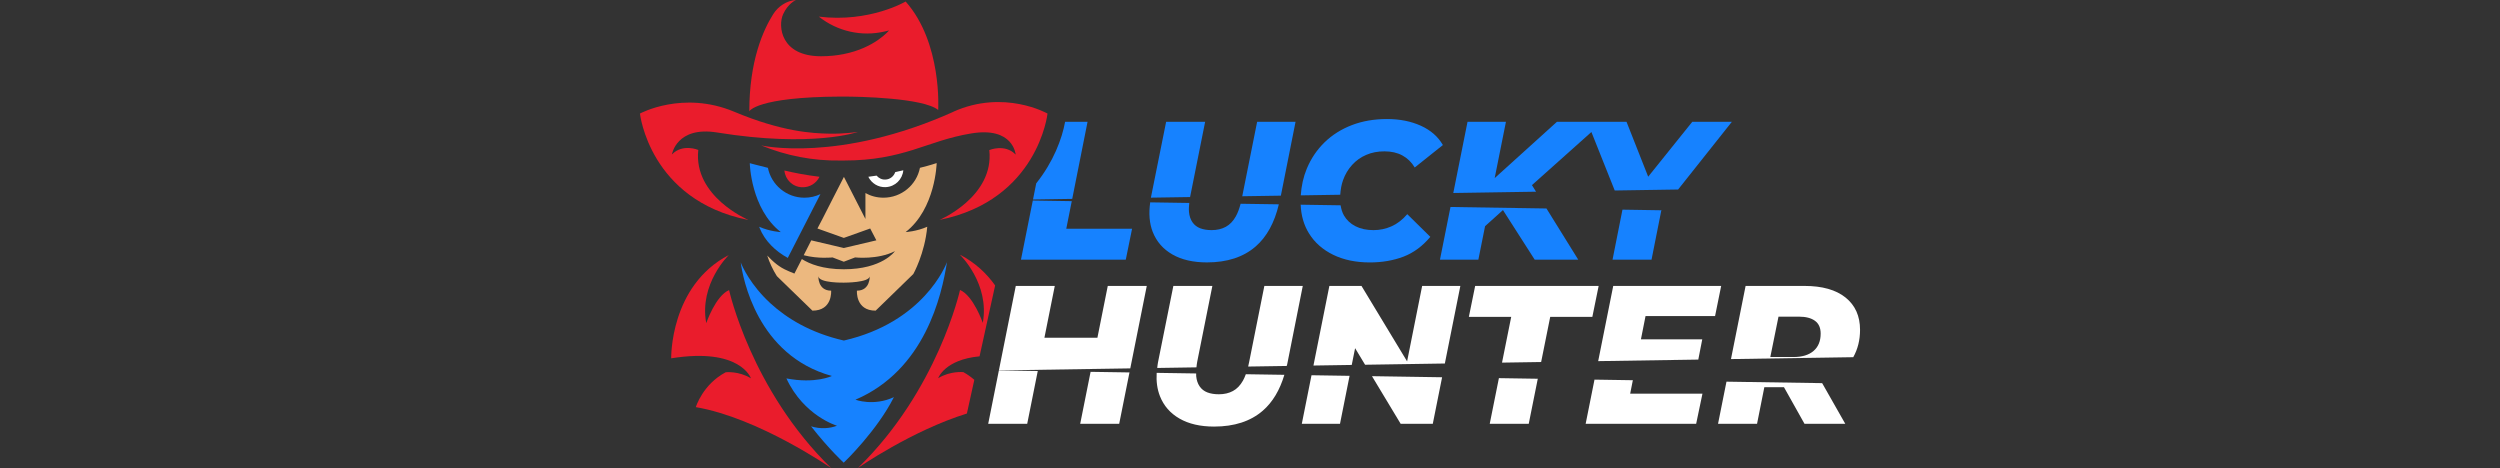 <?xml version="1.0" encoding="utf-8"?>
<!-- Generator: Adobe Illustrator 28.3.0, SVG Export Plug-In . SVG Version: 6.00 Build 0)  -->
<svg version="1.1" id="Layer_1" xmlns="http://www.w3.org/2000/svg" xmlns:xlink="http://www.w3.org/1999/xlink" x="0px" y="0px"
	 viewBox="0 0 219 41" style="enable-background:new 0 0 219 41;" xml:space="preserve">
<rect x="0" y="0" width="219" height="41" fill="#333333" stroke="none"/>
<style type="text/css">
	.st0{fill:#FFFFFF;}
	.st1{fill:#ECB87F;}
	.st2{fill:#1682FF;}
	.st3{fill:#EA1C2C;}
</style>
<g>
	<path class="st0" d="M78.417,15.089c-0.122,0.356-0.448,0.621-0.845,0.641
		c-0.316,0.02-0.591-0.122-0.784-0.346c-0.234,0.041-0.479,0.071-0.723,0.102
		c0.275,0.57,0.876,0.947,1.537,0.906c0.815-0.041,1.456-0.682,1.527-1.476
		c-0.224,0.051-0.468,0.112-0.713,0.163V15.089z"/>
	<path class="st1" d="M82.023,14.294c0,0-0.519,0.183-1.436,0.407c-0.295,1.497-1.619,2.617-3.197,2.617
		c-0.57,0-1.11-0.143-1.578-0.407v2.27l-1.884-3.686L72.941,17.42l-0.896,1.761l-0.438,0.835
		l2.311,0.825l2.311-0.825l0.54,1.038l-2.851,0.672l-2.851-0.672l-0.662,1.303
		c1.273,0.336,2.525,0.193,2.525,0.193l0.988,0.377l0.988-0.377c0,0,1.975,0.224,3.492-0.55
		c0,0-1.089,1.588-4.48,1.588c-1.843,0-3.003-0.468-3.675-0.896l-0.652,1.273l-0.468-0.193
		l-0.132-0.061c-0.733-0.305-1.242-0.764-1.782-1.324c0.204,0.631,0.489,1.232,0.845,1.802
		l3.115,3.024c1.782,0,1.639-1.751,1.639-1.751c-1.191,0-1.12-1.283-1.12-1.283
		c0,0.631,2.25,0.58,2.25,0.58s2.25,0.01,2.25-0.58c0,0,0.071,1.283-1.12,1.283
		c0,0-0.143,1.751,1.639,1.751l3.299-3.207c0,0,1.008-1.792,1.222-4.144
		c-0.937,0.417-1.894,0.468-1.894,0.468c2.627-2.046,2.718-6.037,2.718-6.037H82.023z"/>
	<path class="st2" d="M68.399,20.332c0,0-0.957-0.051-1.894-0.468l0.041,0.112
		c0.438,1.12,1.405,2.046,2.464,2.617l2.861-5.59c-0.428,0.204-0.896,0.316-1.405,0.316
		c-1.578,0-2.902-1.13-3.197-2.617c-0.916-0.224-1.588-0.407-1.588-0.407S65.762,18.285,68.399,20.332
		z"/>
	<path class="st2" d="M82.969,22.928c-0.122,0.336-2.087,5.304-9.041,6.903c0,0,0,0-0.01,0
		c-2.973-0.682-5.019-1.975-6.424-3.258c-1.761-1.619-2.464-3.227-2.606-3.584
		c0.183,1.354,1.415,8.135,7.982,9.947c0,0-1.425,0.703-3.981,0.214
		c1.527,3.289,4.429,4.144,4.429,4.144c-0.601,0.234-1.436,0.316-2.27,0.051
		c1.588,2.026,2.861,3.187,2.861,3.187s0,0,0.01-0.01c0.122-0.112,2.922-2.82,4.388-5.732
		c-1.782,0.825-3.37,0.224-3.37,0.224c6.088-2.606,7.565-9.122,8.023-12.085H82.969z"/>
	<path class="st3" d="M61.862,28.284c-0.621-3.431,1.985-5.946,1.985-5.946
		c-5.182,2.698-5.05,9.051-5.05,9.051c6.068-0.977,6.984,1.751,6.984,1.751
		c-1.089-0.662-2.209-0.529-2.209-0.529c-2.026,1.069-2.617,3.054-2.617,3.054
		C66.454,36.602,72.807,41,72.807,41c-7.005-6.821-8.939-15.588-8.939-15.588
		c-1.181,0.499-1.996,2.881-1.996,2.881L61.862,28.284z"/>
	<path class="st3" d="M71.789,15.486c-1.181-0.143-2.22-0.346-3.075-0.55
		c0.071,0.794,0.713,1.436,1.537,1.466C70.924,16.433,71.514,16.056,71.789,15.486z"/>
	<path class="st3" d="M83.538,9.785c-10.069,4.52-16.86,2.953-16.86,2.953
		c2.199,0.906,4.561,1.364,6.933,1.324h0.305c2.627,0,4.429-0.428,6.048-0.926
		c1.66-0.519,3.126-1.12,5.111-1.446c3.706-0.621,3.899,1.853,3.899,1.853
		c-0.937-0.977-2.311-0.397-2.311-0.397c0.448,4.073-4.358,6.119-4.358,6.119
		c8.634-1.741,9.458-9.316,9.458-9.316s-3.787-2.158-8.247-0.163H83.538z"/>
	<path class="st3" d="M65.528,19.253c0,0-4.806-2.047-4.358-6.119c0,0-1.374-0.58-2.311,0.397
		c0,0,0.397-2.505,3.961-1.924c8.369,1.354,12.34-0.051,12.34-0.051s-1.232,0.183-2.545,0.153
		c-1.436-0.031-4.083-0.153-8.308-1.924c-4.5-1.884-8.247,0.163-8.247,0.163s0.825,7.575,9.458,9.316
		L65.528,19.253z"/>
	<path class="st3" d="M73.673,8.461c0,0,0.102,0,0.255,0c1.262,0,6.933,0.102,8.257,1.171
		c0,0,0.367-5.875-2.851-9.499c0,0-3.166,1.873-7.605,1.324c1.629,1.293,3.747,1.772,5.763,1.303
		l0.387-0.092c0,0-1.242,1.527-3.961,2.067c-0.59,0.122-1.252,0.193-1.995,0.193
		c-3.553,0-3.777-2.657-3.329-3.665C69.02,0.305,69.722,0,69.722,0
		c-0.815,0.061-1.558,0.55-1.996,1.252c-0.865,1.374-2.087,4.073-2.087,8.501
		c0,0,0.59-1.262,8.023-1.293H73.673z"/>
	<path class="st3" d="M84.109,22.337c0,0,2.606,2.515,1.985,5.946c0,0-0.825-2.382-1.996-2.881
		c0,0-1.934,8.776-8.939,15.588c0,0,4.714-3.268,9.54-4.765l0.652-2.953
		c-0.285-0.244-0.591-0.468-0.957-0.672c0,0-1.12-0.132-2.209,0.529c0,0,0.56-1.629,3.625-1.914
		l1.364-6.211c-0.723-1.018-1.71-1.975-3.054-2.678L84.109,22.337z"/>
	<g>
		<path class="st0" d="M112.719,32.058c0.012-0.056,0.031-0.103,0.042-0.159l1.362-6.852h-3.365
			l-1.328,6.644c-0.027,0.147-0.058,0.285-0.091,0.419L112.719,32.058z"/>
		<polygon class="st0" points="118.413,31.969 118.707,30.5 119.581,31.951 126.569,31.843 127.927,25.047 
			124.581,25.047 123.262,31.657 119.266,25.047 116.453,25.047 115.058,32.021 		"/>
		<path class="st0" d="M104.809,32.18c0.017-0.158,0.032-0.315,0.066-0.489l1.328-6.644h-3.417
			l-1.346,6.696c-0.033,0.169-0.047,0.328-0.067,0.49L104.809,32.18z"/>
		<polygon class="st0" points="131.577,31.766 135.004,31.713 135.799,27.757 139.49,27.757 140.042,25.047 
			129.224,25.047 128.672,27.757 132.382,27.757 		"/>
		<polygon class="st0" points="148.771,31.5 149.118,29.723 143.746,29.723 144.149,27.687 150.24,27.687 
			150.775,25.047 141.319,25.047 140.001,31.635 		"/>
		<path class="st0" d="M162.346,31.29c0.389-0.697,0.594-1.491,0.594-2.394
			c0-1.209-0.423-2.151-1.268-2.831c-0.845-0.678-2.045-1.018-3.598-1.018h-5.159l-1.281,6.408
			L162.346,31.29z M155.796,27.739h1.796c0.598,0,1.064,0.121,1.397,0.362
			c0.334,0.242,0.501,0.616,0.501,1.122c0,0.656-0.208,1.163-0.622,1.518
			c-0.414,0.357-1,0.535-1.76,0.535h-2.029L155.796,27.739z"/>
		<polygon class="st0" points="99.013,32.27 100.457,25.047 97.041,25.047 96.133,29.586 91.491,29.586 
			92.399,25.047 88.982,25.047 87.502,32.448 		"/>
		<polygon class="st0" points="87.502,32.448 86.566,37.127 89.983,37.127 90.908,32.5 		"/>
		<polygon class="st0" points="143.037,33.307 139.678,33.255 138.903,37.127 148.583,37.127 149.135,34.487 
			142.803,34.487 		"/>
		<polygon class="st0" points="131.304,33.125 130.5,37.127 133.917,37.127 134.71,33.178 		"/>
		<polygon class="st0" points="151.239,33.434 150.5,37.127 153.917,37.127 154.556,33.917 156.275,33.917 
			158.075,37.127 161.647,37.127 159.621,33.563 		"/>
		<polygon class="st0" points="120.185,32.953 122.699,37.127 125.512,37.127 126.328,33.048 		"/>
		<polygon class="st0" points="114.888,32.871 114.038,37.127 117.384,37.127 118.223,32.923 		"/>
		<polygon class="st0" points="95.536,32.572 94.625,37.127 98.041,37.127 98.942,32.625 		"/>
		<path class="st0" d="M109.135,32.782c-0.075,0.203-0.157,0.393-0.249,0.557
			c-0.236,0.42-0.529,0.725-0.881,0.914c-0.351,0.19-0.761,0.285-1.233,0.285
			c-0.392,0-0.727-0.055-1.01-0.164c-0.282-0.11-0.507-0.285-0.673-0.527
			c-0.167-0.242-0.268-0.541-0.302-0.897c-0.007-0.072-0-0.158-0.002-0.235l-3.46-0.053
			c-0.045,0.752,0.047,1.434,0.286,2.041c0.333,0.845,0.906,1.501,1.717,1.966
			c0.811,0.466,1.821,0.699,3.028,0.699c1.771,0,3.192-0.463,4.262-1.389
			c0.872-0.754,1.494-1.813,1.893-3.145L109.135,32.782z"/>
	</g>
	<g>
		<polygon class="st2" points="104.252,17.262 105.571,10.667 102.154,10.667 100.818,17.315 		"/>
		<polygon class="st2" points="134.557,16.793 134.199,16.216 139.407,11.564 141.45,16.687 147.003,16.601 
			151.714,10.667 148.246,10.667 144.381,15.479 142.482,10.667 140.411,10.667 139.049,10.667 136.39,10.667 
			130.934,15.602 131.921,10.667 128.556,10.667 127.308,16.906 		"/>
		<path class="st2" d="M117.406,17.059c0.032-0.448,0.102-0.879,0.244-1.274
			c0.184-0.513,0.449-0.958,0.795-1.338c0.344-0.379,0.755-0.673,1.233-0.879
			c0.477-0.208,1.01-0.31,1.597-0.31c0.609,0,1.136,0.121,1.578,0.362
			c0.444,0.242,0.803,0.593,1.078,1.052l2.467-1.967c-0.425-0.736-1.069-1.299-1.932-1.691
			c-0.862-0.39-1.852-0.587-2.967-0.587c-1.128,0-2.154,0.178-3.081,0.535
			c-0.925,0.357-1.723,0.861-2.39,1.51c-0.667,0.65-1.184,1.418-1.553,2.304
			c-0.301,0.725-0.472,1.506-0.527,2.338L117.406,17.059z"/>
		<path class="st2" d="M93.927,17.422l1.343-6.755h-1.967c-0.268,1.494-1.03,3.515-2.529,5.393
			l-0.283,1.415L93.927,17.422z"/>
		<polygon class="st2" points="112.204,17.139 113.491,10.667 110.126,10.667 108.821,17.192 		"/>
		<polygon class="st2" points="127.063,18.133 126.141,22.747 129.505,22.747 130.092,19.813 131.659,18.402 
			134.44,22.747 138.254,22.747 135.47,18.263 		"/>
		<polygon class="st2" points="142.12,18.366 142.125,18.38 141.258,22.747 144.674,22.747 145.525,18.462 
			145.559,18.42 		"/>
		<path class="st2" d="M121.887,19.83c-0.5,0.219-1.021,0.329-1.562,0.329
			c-0.609,0-1.136-0.112-1.578-0.337c-0.444-0.225-0.782-0.541-1.018-0.949
			c-0.153-0.264-0.238-0.567-0.292-0.888l-3.498-0.054c0.038,0.94,0.273,1.78,0.727,2.513
			c0.494,0.799,1.199,1.423,2.114,1.872c0.914,0.448,1.987,0.673,3.219,0.673
			c1.081,0,2.064-0.17,2.95-0.508c0.886-0.34,1.668-0.918,2.347-1.734l-2.019-1.986
			C122.85,19.256,122.388,19.612,121.887,19.83z"/>
		<path class="st2" d="M108.677,17.849c-0.113,0.437-0.252,0.808-0.422,1.11
			c-0.236,0.42-0.531,0.725-0.882,0.914c-0.351,0.19-0.761,0.285-1.233,0.285
			c-0.391,0-0.727-0.055-1.009-0.164c-0.282-0.11-0.506-0.285-0.673-0.527
			c-0.166-0.242-0.268-0.541-0.302-0.897c-0.023-0.233-0.008-0.504,0.024-0.791l-3.421-0.053
			c-0.14,0.975-0.074,1.844,0.222,2.596c0.334,0.845,0.906,1.501,1.717,1.966
			c0.811,0.466,1.82,0.699,3.028,0.699c1.77,0,3.191-0.463,4.261-1.389
			c0.989-0.855,1.66-2.1,2.039-3.699L108.677,17.849z"/>
		<polygon class="st2" points="93.887,17.62 90.473,17.567 89.437,22.747 98.618,22.747 99.17,20.038 
			93.406,20.038 		"/>
	</g>
</g>
</svg>
